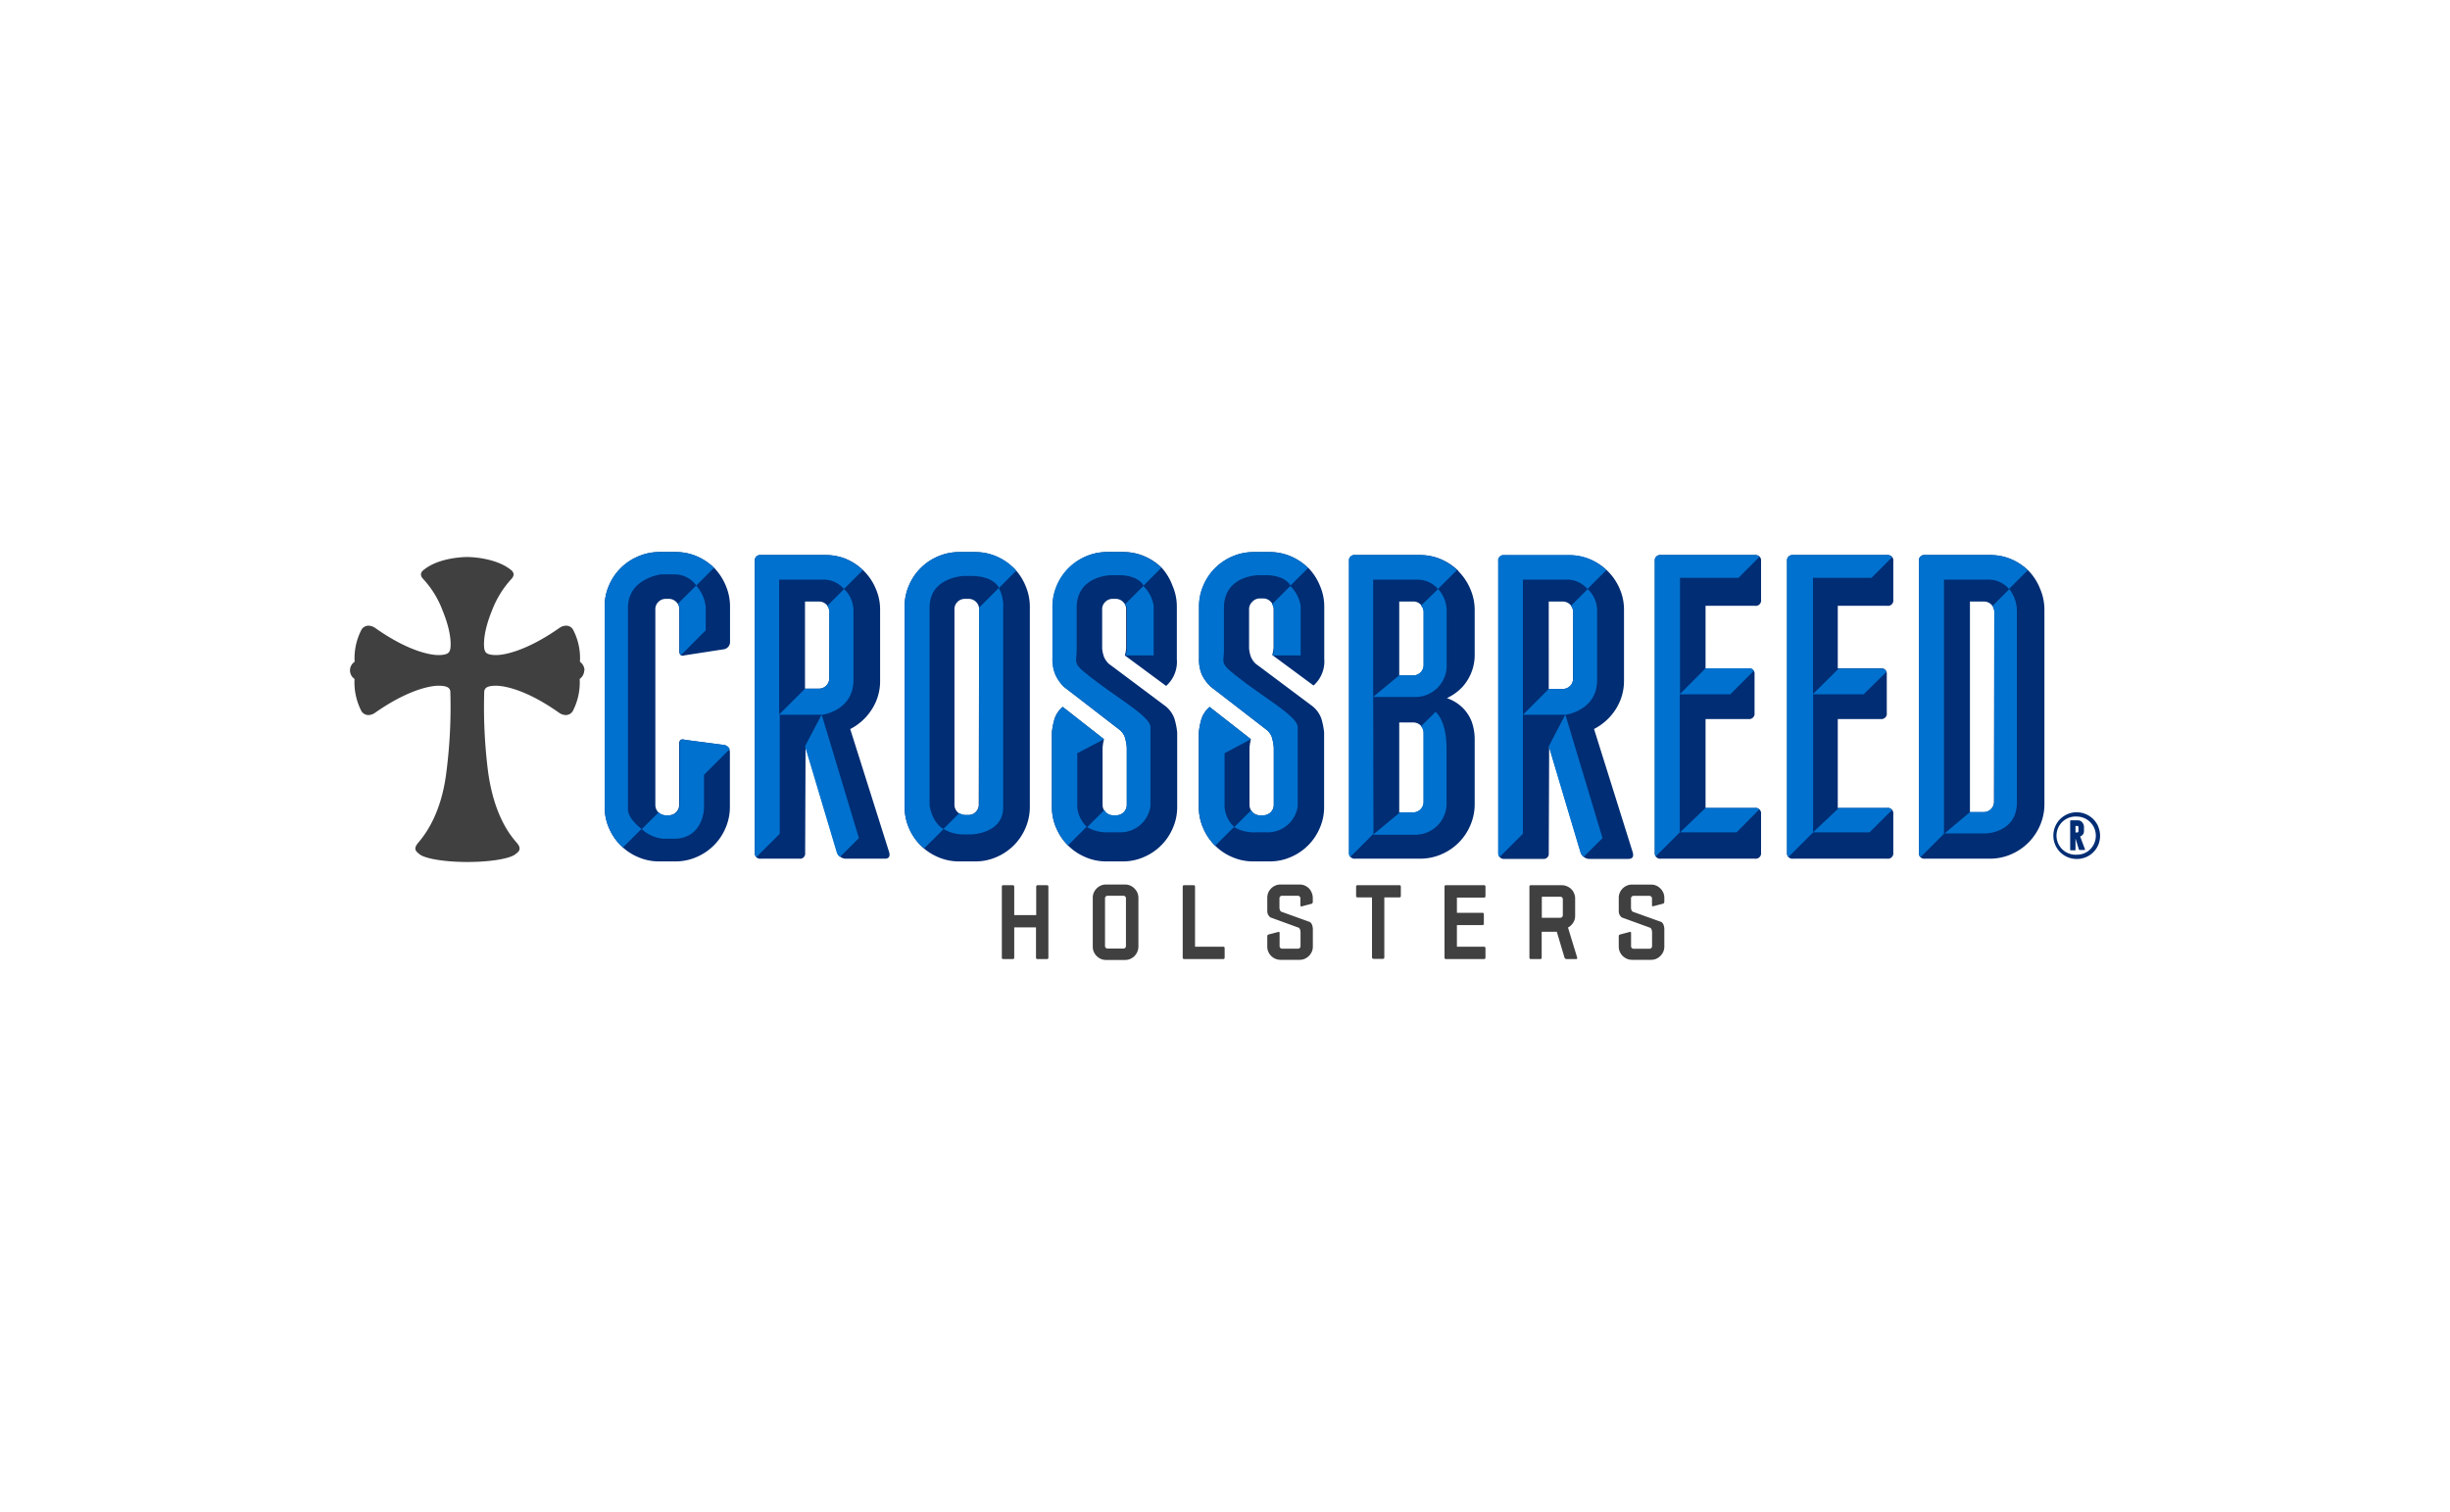 <svg id="Layer_1" data-name="Layer 1" xmlns="http://www.w3.org/2000/svg" width="350" height="216" viewBox="0 0 350 216"><defs><style>.cls-1{fill:#404041;}.cls-2{fill:#002d74;}.cls-3{fill:#0071ce;}</style></defs><title>Artboard 1</title><path class="cls-1" d="M174.72,135.26h-4v-8.57a.19.19,0,0,0-.21-.22h-1.34a.19.19,0,0,0-.21.22v10.12a.19.19,0,0,0,.21.21h5.57a.19.19,0,0,0,.21-.21v-1.34A.19.19,0,0,0,174.72,135.26ZM187,126.93a1.94,1.94,0,0,0-.6-.41,1.85,1.85,0,0,0-.74-.15h-2.73a1.8,1.8,0,0,0-.73.15,1.87,1.87,0,0,0-.61.41,2.13,2.13,0,0,0-.41.6,2,2,0,0,0-.14.74v1.81a1.4,1.4,0,0,0,.09.55,1.55,1.55,0,0,0,.33.43l4.09,1.49a.59.59,0,0,1,.18.27,1.7,1.7,0,0,1,.06.35v2a.34.34,0,0,1-.1.26.36.36,0,0,1-.26.11h-2.27a.36.36,0,0,1-.26-.11.34.34,0,0,1-.1-.26V133.3c0-.14-.07-.19-.2-.15l-1.37.36a.25.25,0,0,0-.19.27v1.45a2,2,0,0,0,.14.74,2.13,2.13,0,0,0,.41.6,1.87,1.87,0,0,0,.61.41,1.8,1.8,0,0,0,.73.15h2.73a1.85,1.85,0,0,0,.74-.15,2,2,0,0,0,1-1,1.85,1.85,0,0,0,.15-.74v-2.59a3,3,0,0,0-.1-.49,1,1,0,0,0-.31-.43L183,130.24a.67.67,0,0,1-.16-.24,1.05,1.05,0,0,1-.06-.29v-1.37a.33.33,0,0,1,.1-.25.36.36,0,0,1,.26-.11h2.27a.36.36,0,0,1,.26.11.33.33,0,0,1,.1.25v1c0,.14.07.19.2.15l1.37-.36a.26.26,0,0,0,.2-.27v-.57a1.85,1.85,0,0,0-.15-.74A1.94,1.94,0,0,0,187,126.93Zm-37.41-.46h-1.34a.2.2,0,0,0-.22.22v4.05h-3.14v-4.05a.2.2,0,0,0-.22-.22h-1.34a.19.19,0,0,0-.21.22v10.12a.19.19,0,0,0,.21.21h1.34c.15,0,.22-.07.22-.21V132.5H148v4.31c0,.14.07.21.22.21h1.34a.19.19,0,0,0,.21-.21V126.69A.19.19,0,0,0,149.58,126.47Zm12.47.46a1.94,1.94,0,0,0-.6-.41,1.88,1.88,0,0,0-.74-.15H158a1.85,1.85,0,0,0-.74.15,2,2,0,0,0-1,1,1.85,1.85,0,0,0-.15.74v7a1.85,1.85,0,0,0,.15.74,2,2,0,0,0,1,1,1.85,1.85,0,0,0,.74.15h2.73a1.88,1.88,0,0,0,.74-.15,1.94,1.94,0,0,0,.6-.41,1.91,1.91,0,0,0,.4-.6,1.86,1.86,0,0,0,.16-.74v-7a1.86,1.86,0,0,0-.16-.74A1.91,1.91,0,0,0,162.05,126.93Zm-1.21,8.22a.34.34,0,0,1-.1.26.36.36,0,0,1-.26.11h-2.27a.36.36,0,0,1-.26-.11.34.34,0,0,1-.1-.26v-6.81a.33.33,0,0,1,.1-.25.36.36,0,0,1,.26-.11h2.27a.36.36,0,0,1,.26.11.33.33,0,0,1,.1.25Zm75.34-5.68,1.37-.36a.26.26,0,0,0,.2-.27v-.57a1.85,1.85,0,0,0-.15-.74,2,2,0,0,0-1-1,1.85,1.85,0,0,0-.74-.15h-2.72a1.81,1.81,0,0,0-.74.15,2.11,2.11,0,0,0-.61.41,1.91,1.91,0,0,0-.4.6,1.85,1.85,0,0,0-.15.74v1.81a1.4,1.4,0,0,0,.09.55,1.55,1.55,0,0,0,.33.43l4.1,1.49a.59.59,0,0,1,.18.27,1.7,1.7,0,0,1,.06.35v2a.35.35,0,0,1-.11.26.34.34,0,0,1-.25.11h-2.28a.34.34,0,0,1-.25-.11.31.31,0,0,1-.11-.26V133.3c0-.14-.07-.19-.2-.15l-1.37.36a.25.25,0,0,0-.19.27v1.45a1.85,1.85,0,0,0,.15.74,1.91,1.91,0,0,0,.4.6,2.11,2.11,0,0,0,.61.41,1.81,1.81,0,0,0,.74.15h2.72a1.85,1.85,0,0,0,.74-.15,2,2,0,0,0,1-1,1.85,1.85,0,0,0,.15-.74v-2.59a2.23,2.23,0,0,0-.1-.49.92.92,0,0,0-.31-.43l-4.12-1.48a.71.71,0,0,1-.17-.24,1.05,1.05,0,0,1-.06-.29v-1.37a.31.31,0,0,1,.11-.25.34.34,0,0,1,.25-.11h2.28a.38.38,0,0,1,.36.36v1C236,129.46,236.05,129.51,236.18,129.47Zm-11.45,2.36a1.82,1.82,0,0,0,.28-1v-2.46a1.65,1.65,0,0,0-.15-.73,1.7,1.7,0,0,0-.4-.61,1.85,1.85,0,0,0-.61-.4,1.81,1.81,0,0,0-.73-.16H218.7a.19.19,0,0,0-.21.22v10.12a.19.19,0,0,0,.21.21h1.35a.18.18,0,0,0,.19-.15v-3.75h2.16l1.1,3.69a.33.33,0,0,0,.11.15.29.29,0,0,0,.17.06h1.38q.2,0,.15-.21L224,132.52A1.87,1.87,0,0,0,224.73,131.83Zm-1.48-1.08a.34.34,0,0,1-.1.26.36.36,0,0,1-.26.11h-2.64v-3h2.64a.34.34,0,0,1,.36.36ZM212,126.47h-5.43a.19.19,0,0,0-.21.22v10.12a.19.19,0,0,0,.21.21H212a.19.19,0,0,0,.21-.21v-1.34a.19.19,0,0,0-.21-.21h-3.87v-3.09h3.64a.19.19,0,0,0,.21-.21v-1.34a.19.19,0,0,0-.21-.21h-3.64v-2.17H212a.19.19,0,0,0,.21-.21v-1.34A.19.19,0,0,0,212,126.47Zm-12.06,0h-6a.19.19,0,0,0-.21.22V128a.19.19,0,0,0,.21.21H196v8.57a.18.18,0,0,0,.07.15.2.2,0,0,0,.14.06h1.34a.19.19,0,0,0,.21-.21v-8.57h2.15a.19.19,0,0,0,.21-.21v-1.34A.19.19,0,0,0,199.9,126.47Z"/><path class="cls-1" d="M83.5,95.74a1.55,1.55,0,0,0-.65-1.19,8.8,8.8,0,0,0-1-4.62,1.14,1.14,0,0,0-1-.54,1.76,1.76,0,0,0-.93.32c-5.26,3.69-8.46,3.88-9,3.88-1.47,0-1.6-.42-1.71-.79,0,0-.47-1.77,1.06-5.54a14.11,14.11,0,0,1,2.83-4.59s0,0,0,0a1,1,0,0,0,.28-.63.93.93,0,0,0-.38-.61c-2.26-1.83-6.08-1.85-6.24-1.85s-4,0-6.24,1.85a.9.9,0,0,0-.39.61,1,1,0,0,0,.28.63h0a13.71,13.71,0,0,1,2.83,4.59c1.54,3.77,1.07,5.53,1.07,5.54-.12.37-.24.79-1.72.79-.58,0-3.78-.19-9-3.88a1.8,1.8,0,0,0-.93-.32,1.17,1.17,0,0,0-1,.54,8.88,8.88,0,0,0-1,4.62A1.48,1.48,0,0,0,50,95.74v0h0v0A1.48,1.48,0,0,0,50.65,97a8.89,8.89,0,0,0,1,4.63,1.18,1.18,0,0,0,1,.53,1.7,1.7,0,0,0,.92-.32c5.27-3.69,8.47-3.87,9.05-3.87,1.44,0,1.6.39,1.71.75a72.3,72.3,0,0,1-.56,11.58c-.2,1.56-.82,6.31-3.94,10-.38.44-.52.74-.49,1s.26.49.52.68l.11.09c.68.54,3.24,1.08,6.81,1.08s6.13-.54,6.81-1.08l.11-.09c.25-.19.49-.37.52-.68s-.12-.58-.49-1c-.77-.91-3.12-3.66-4-10a73,73,0,0,1-.55-11.58c.11-.36.27-.75,1.7-.75.59,0,3.79.18,9,3.87a1.76,1.76,0,0,0,.93.32,1.17,1.17,0,0,0,1-.54,8.86,8.86,0,0,0,1-4.62,1.53,1.53,0,0,0,.65-1.19v0h0Z"/><path class="cls-2" d="M102.05,81.16a8,8,0,0,0-2.48-1.67,7.65,7.65,0,0,0-3-.62H94.18a7.58,7.58,0,0,0-3,.62A7.8,7.8,0,0,0,87,83.64a7.42,7.42,0,0,0-.62,3V115.3a7.42,7.42,0,0,0,.62,3,7.8,7.8,0,0,0,4.15,4.15,7.42,7.42,0,0,0,3,.62h2.35a7.48,7.48,0,0,0,3-.62,7.8,7.8,0,0,0,4.15-4.15,7.58,7.58,0,0,0,.62-3v-7.74a1.07,1.07,0,0,0-.81-1.12l-5.64-.74c-.54-.16-.8,0-.8.62V115a1.49,1.49,0,0,1-1.49,1.48h-.5A1.47,1.47,0,0,1,93.62,115V87a1.41,1.41,0,0,1,.43-1,1.44,1.44,0,0,1,1-.44h.5a1.44,1.44,0,0,1,1.05.44,1.42,1.42,0,0,1,.44,1v6c0,.58.26.78.8.62l5.64-.87a1.06,1.06,0,0,0,.81-1.11v-5a7.58,7.58,0,0,0-.62-3A8.08,8.08,0,0,0,102.05,81.16Zm19.41,23a7.91,7.91,0,0,0,3.09-2.82,7.4,7.4,0,0,0,1.18-4.12V87.11a7.4,7.4,0,0,0-.62-3A7.87,7.87,0,0,0,121,79.92a7.57,7.57,0,0,0-3-.62h-9.3a.77.77,0,0,0-.87.87v41.64a.77.77,0,0,0,.87.87h5.52a.72.72,0,0,0,.8-.62l.06-15.43,4.53,15.18a1.3,1.3,0,0,0,1.17.87h5.64c.54,0,.75-.29.62-.87Zm-3-7.25A1.47,1.47,0,0,1,117,98.39h-2V85.94h2a1.47,1.47,0,0,1,1.48,1.48Zm68.45-15.74a7.91,7.91,0,0,0-2.48-1.67,7.57,7.57,0,0,0-3-.62h-2.36a7.57,7.57,0,0,0-3,.62,7.8,7.8,0,0,0-4.15,4.15,7.42,7.42,0,0,0-.62,3v7.43a5.52,5.52,0,0,0,.4,2.3A5.74,5.74,0,0,0,173,98.14l1.77,1.36h0l5.46,4.22h0l.74.57a2.42,2.42,0,0,1,.75,1.11,7.68,7.68,0,0,1,.25,1.43V115a1.49,1.49,0,0,1-1.49,1.48H180A1.49,1.49,0,0,1,178.5,115v-8.18a7.83,7.83,0,0,1,.2-1.21L172.8,101a3.92,3.92,0,0,0-1.14,1.64,10.32,10.32,0,0,0-.4,2V115.3a7.42,7.42,0,0,0,.62,3,7.8,7.8,0,0,0,4.15,4.15,7.4,7.4,0,0,0,3,.62h2.36a7.4,7.4,0,0,0,3-.62,7.8,7.8,0,0,0,4.15-4.15,7.42,7.42,0,0,0,.62-3V104.65a10.32,10.32,0,0,0-.4-2,4,4,0,0,0-1.27-1.76l-1.83-1.37h0l-5.48-4.1h0l-.81-.6a3.06,3.06,0,0,1-.68-1,5.1,5.1,0,0,1-.25-1.17V87a1.42,1.42,0,0,1,.44-1A1.44,1.44,0,0,1,180,85.5h.5a1.44,1.44,0,0,1,1,.44,1.42,1.42,0,0,1,.44,1v5.64a5.69,5.69,0,0,1-.19,1l5.9,4.36a4.61,4.61,0,0,0,1.53-3.83V86.68a7.42,7.42,0,0,0-.62-3A7.91,7.91,0,0,0,186.93,81.16Zm-42.09,0a8,8,0,0,0-2.48-1.67,7.58,7.58,0,0,0-3-.62H137a7.58,7.58,0,0,0-3,.62,7.8,7.8,0,0,0-4.15,4.15,7.58,7.58,0,0,0-.62,3V115.3a7.58,7.58,0,0,0,.62,3,7.8,7.8,0,0,0,4.15,4.15,7.42,7.42,0,0,0,3,.62h2.35a7.42,7.42,0,0,0,3-.62,8,8,0,0,0,2.48-1.67,7.91,7.91,0,0,0,1.67-2.48,7.58,7.58,0,0,0,.62-3V86.68a7.58,7.58,0,0,0-.62-3A7.91,7.91,0,0,0,144.84,81.16Zm-5,33.84a1.44,1.44,0,0,1-.44,1,1.41,1.41,0,0,1-1.05.43h-.49a1.47,1.47,0,0,1-1.49-1.48V87a1.41,1.41,0,0,1,.43-1,1.44,1.44,0,0,1,1.06-.44h.49A1.5,1.5,0,0,1,139.88,87ZM166,81.16a7.91,7.91,0,0,0-2.48-1.67,7.57,7.57,0,0,0-3-.62h-2.36a7.57,7.57,0,0,0-3,.62,7.8,7.8,0,0,0-4.15,4.15,7.42,7.42,0,0,0-.62,3v7.43a5.52,5.52,0,0,0,.4,2.3A5.74,5.74,0,0,0,152,98.14l1.77,1.36h0l5.46,4.22h0l.74.57a2.42,2.42,0,0,1,.75,1.11,7.68,7.68,0,0,1,.25,1.43V115a1.49,1.49,0,0,1-1.49,1.48H159a1.49,1.49,0,0,1-1.49-1.48v-8.18a7.83,7.83,0,0,1,.2-1.21l-5.9-4.62a3.92,3.92,0,0,0-1.14,1.64,10.32,10.32,0,0,0-.4,2V115.3a7.42,7.42,0,0,0,.62,3,7.8,7.8,0,0,0,4.15,4.15,7.4,7.4,0,0,0,3,.62h2.36a7.4,7.4,0,0,0,3-.62,7.8,7.8,0,0,0,4.15-4.15,7.42,7.42,0,0,0,.62-3V104.65a10.32,10.32,0,0,0-.4-2,4,4,0,0,0-1.27-1.76l-1.83-1.37h0l-5.48-4.1h0l-.81-.6a3.06,3.06,0,0,1-.68-1,5.1,5.1,0,0,1-.25-1.17V87a1.42,1.42,0,0,1,.44-1,1.44,1.44,0,0,1,1-.44h.5a1.44,1.44,0,0,1,1.05.44,1.42,1.42,0,0,1,.44,1v5.64a4.83,4.83,0,0,1-.19,1l5.9,4.36a4.61,4.61,0,0,0,1.53-3.83V86.68a7.42,7.42,0,0,0-.62-3A7.91,7.91,0,0,0,166,81.16Zm42.38.44a8.05,8.05,0,0,0-2.48-1.68,7.62,7.62,0,0,0-3-.62h-9.29a.77.77,0,0,0-.87.87v41.64a.77.77,0,0,0,.87.87h9.29a7.62,7.62,0,0,0,3-.62,7.8,7.8,0,0,0,4.15-4.15,7.58,7.58,0,0,0,.62-3V105.7a7.43,7.43,0,0,0-.43-2.6,5.59,5.59,0,0,0-1.31-2,6,6,0,0,0-2.23-1.36,7.17,7.17,0,0,0,2.23-1.61,6.84,6.84,0,0,0,1.74-4.77v-6.2a7.57,7.57,0,0,0-.62-3A7.91,7.91,0,0,0,208.33,81.6Zm-5,33a1.49,1.49,0,0,1-1.49,1.49h-2V103.22h2a1.47,1.47,0,0,1,1.06.43,1.51,1.51,0,0,1,.43,1.06Zm0-19.58a1.49,1.49,0,0,1-1.49,1.49h-2V85.94h2a1.43,1.43,0,0,1,1.06.43,1.47,1.47,0,0,1,.43,1Zm94.2,24.2a1,1,0,0,0,.13-.5v-.55a1,1,0,0,0-.25-.68.79.79,0,0,0-.63-.29h-1q-.09,0-.09.12v4.07a.08.08,0,0,0,.09.09h.57c.06,0,.1,0,.1-.06V119.8l.48,1.55a.12.12,0,0,0,.12.09h.7q.09,0,.06-.09l-.7-1.85A.67.67,0,0,0,297.57,119.18Zm-.66-.47a.16.16,0,0,1-.18.18h-.24V118h.24a.16.16,0,0,1,.18.18Zm2.83-.67a3.36,3.36,0,0,0-4.38-1.77,3.46,3.46,0,0,0-1.06.71,3.36,3.36,0,0,0,0,4.73,3.46,3.46,0,0,0,1.06.71,3.37,3.37,0,0,0,1.31.26,3.3,3.3,0,0,0,3.07-2,3.41,3.41,0,0,0,0-2.61Zm-1.13,3.24a2.64,2.64,0,0,1-1.94.79,2.73,2.73,0,1,1,0-5.45,2.74,2.74,0,0,1,1.94,4.66ZM289.85,81.6a7.93,7.93,0,0,0-2.48-1.68,7.58,7.58,0,0,0-3-.62H275a.77.77,0,0,0-.87.87v41.64a.77.77,0,0,0,.87.87h9.29a7.58,7.58,0,0,0,3-.62,7.91,7.91,0,0,0,2.48-1.67,8,8,0,0,0,1.67-2.48,7.58,7.58,0,0,0,.62-3V87.11a7.57,7.57,0,0,0-.62-3A7.91,7.91,0,0,0,289.85,81.6Zm-5,33a1.41,1.41,0,0,1-.43,1,1.44,1.44,0,0,1-1,.44h-2V85.94h2a1.47,1.47,0,0,1,1.48,1.48ZM250.72,79.3H237.27a.77.77,0,0,0-.87.87v41.64a.77.77,0,0,0,.87.87h13.45a.77.77,0,0,0,.86-.87V116.3a.77.77,0,0,0-.86-.87h-7.07v-12.7h6.13a.77.77,0,0,0,.87-.87V96.34a.77.77,0,0,0-.87-.86h-6.13V86.55h7.07a.76.76,0,0,0,.86-.86V80.17A.77.77,0,0,0,250.72,79.3Zm-23,24.85a8,8,0,0,0,3.1-2.82A7.48,7.48,0,0,0,232,97.21V87.11a7.4,7.4,0,0,0-.62-3,7.87,7.87,0,0,0-4.15-4.16,7.57,7.57,0,0,0-3-.62h-9.3a.77.77,0,0,0-.87.87v41.64a.77.77,0,0,0,.87.87h5.52a.72.72,0,0,0,.8-.62l.06-15.43,4.53,15.18a1.23,1.23,0,0,0,.46.62,1.19,1.19,0,0,0,.72.25h5.63c.54,0,.75-.29.62-.87Zm-3-7.25A1.44,1.44,0,0,1,224.3,98a1.43,1.43,0,0,1-1.05.43h-2V85.94h2a1.49,1.49,0,0,1,1.49,1.48ZM269.6,79.3H256.15a.77.77,0,0,0-.86.87v41.64a.77.77,0,0,0,.86.87H269.6a.77.77,0,0,0,.87-.87V116.3a.77.77,0,0,0-.87-.87h-7.06v-12.7h6.13a.77.77,0,0,0,.87-.87V96.34a.77.77,0,0,0-.87-.86h-6.13V86.55h7.06a.76.76,0,0,0,.87-.86V80.17A.77.77,0,0,0,269.6,79.3Z"/><path class="cls-3" d="M203.37,87.42V95a1.49,1.49,0,0,1-1.49,1.49h-2l-3.73,3.09h6a4.48,4.48,0,0,0,4.51-4.76V87.27a4.57,4.57,0,0,0-1.22-3.12L203,86.53A1.44,1.44,0,0,1,203.37,87.42Z"/><path class="cls-3" d="M121.92,97.16v-10a4.24,4.24,0,0,0-1.34-3l-2.41,2.4a1.44,1.44,0,0,1,.31.87V96.9A1.47,1.47,0,0,1,117,98.39h-2l-3.69,3.69V82.81h6.48a3.87,3.87,0,0,1,2.78,1.34l2.69-2.69A8.18,8.18,0,0,0,121,79.92a7.57,7.57,0,0,0-3-.62h-9.3a.77.77,0,0,0-.87.87v41.64a.85.85,0,0,0,.22.65l3.34-3.34v-17h6.06S121.92,101.56,121.92,97.16Z"/><path class="cls-3" d="M250.72,79.3H237.27a.77.77,0,0,0-.87.87v41.64a.92.92,0,0,0,.15.53l3.42-3.42V99.19h7.22l3.34-3.34a.77.77,0,0,0-.75-.37h-6.13L240,99.15V82.55h8.36l3-3A.93.93,0,0,0,250.72,79.3Z"/><path class="cls-3" d="M206.65,114.51V107c0-4.18-1.57-5.29-1.57-5.29L203,103.76a1.42,1.42,0,0,1,.36.95v9.85a1.49,1.49,0,0,1-1.49,1.49H200l-.13.12-3.73,3.09h6A4.48,4.48,0,0,0,206.65,114.51Z"/><path class="cls-3" d="M228.93,119.74l-5.31-17.65-2.37,4.54v0l4.53,15.18a1.15,1.15,0,0,0,.46.61Z"/><path class="cls-3" d="M228.16,97.16v-10a4.22,4.22,0,0,0-1.35-3l-2.39,2.4a1.43,1.43,0,0,1,.32.87V96.9A1.44,1.44,0,0,1,224.3,98a1.43,1.43,0,0,1-1.05.43h-2l-3.69,3.69V82.81H224a3.86,3.86,0,0,1,2.78,1.34l2.7-2.7a8,8,0,0,0-2.3-1.53,7.57,7.57,0,0,0-3-.62h-9.3a.77.77,0,0,0-.87.87v41.64a.88.88,0,0,0,.22.64l3.33-3.33v-17h6.06S228.16,101.56,228.16,97.16Z"/><path class="cls-3" d="M251.33,115.63a.86.86,0,0,0-.61-.2h-7.07L240,118.92h8.08Z"/><path class="cls-3" d="M284.89,87.42v27.14a1.41,1.41,0,0,1-.43,1,1.44,1.44,0,0,1-1,.44h-2l-3.67,3.07h5.91s4.43-.09,4.43-4.43V87.16a5.23,5.23,0,0,0-1.08-3l-2.42,2.42A1.42,1.42,0,0,1,284.89,87.42Z"/><path class="cls-3" d="M103.53,106.44l-5.64-.74c-.54-.16-.8,0-.8.62V115a1.49,1.49,0,0,1-1.49,1.48h-.5a1.4,1.4,0,0,1-1-.43h0l-2.42,2.41a5.24,5.24,0,0,0,3.06,1.37h1.54c4.15,0,4.29-4.28,4.29-4.28V110.7l3.69-3.68A1.1,1.1,0,0,0,103.53,106.44Z"/><path class="cls-3" d="M119.54,121.81a1.17,1.17,0,0,0,.46.62h0l2.7-2.69-5.32-17.65L115,106.63Z"/><path class="cls-3" d="M270.29,115.72a.79.79,0,0,0-.69-.29h-6.9L259,118.92h8.08Z"/><path class="cls-3" d="M269.6,79.3H256.15a.77.77,0,0,0-.86.87v41.64a.94.94,0,0,0,.2.64l3.53-3.53V99.19h7.22L269.48,96a.75.75,0,0,0-.81-.48h-6L259,99.15V82.55h8.36l2.93-2.93A.81.81,0,0,0,269.6,79.3Z"/><path class="cls-3" d="M287.37,79.92a7.58,7.58,0,0,0-3-.62H275a.77.77,0,0,0-.87.87v41.64a.87.87,0,0,0,.23.66l3.35-3.35V82.81h6.48A3.87,3.87,0,0,1,287,84.15l2.68-2.68A7.92,7.92,0,0,0,287.37,79.92Z"/><path class="cls-3" d="M144.84,81.16a8,8,0,0,0-2.48-1.67,7.58,7.58,0,0,0-3-.62H137a7.58,7.58,0,0,0-3,.62,7.8,7.8,0,0,0-4.15,4.15,7.58,7.58,0,0,0-.62,3V115.3a7.58,7.58,0,0,0,.62,3,7.91,7.91,0,0,0,1.67,2.48c.16.16.35.28.52.42l2.76-2.75c-1.69-.95-2-3.37-2-3.37V86.8c0-4.38,4.91-4.51,4.91-4.51h1c3.36,0,4,1.71,4,1.71l2.47-2.47C145,81.41,145,81.28,144.84,81.16Z"/><path class="cls-3" d="M139.88,87v28a1.44,1.44,0,0,1-.44,1,1.41,1.41,0,0,1-1.05.43h-.49a1.46,1.46,0,0,1-.84-.28h0l-2.28,2.28a5.49,5.49,0,0,0,2.83.78h1.12s4.58-.07,4.58-3.86V86.94a5.52,5.52,0,0,0-.63-2.94l-2.82,2.83S139.88,86.93,139.88,87Z"/><path class="cls-3" d="M164.35,115.19v-11.3c0-1.44-4.17-3.82-7.76-6.55s-2.78-2.29-2.78-4.58V86.84c0-4.62,4.89-4.66,4.89-4.66H160s2.47-.05,3.37,1.48l2.53-2.54a8,8,0,0,0-2.43-1.63,7.57,7.57,0,0,0-3-.62h-2.36a7.57,7.57,0,0,0-3,.62,7.8,7.8,0,0,0-4.15,4.15,7.42,7.42,0,0,0-.62,3v7.43a5.52,5.52,0,0,0,.4,2.3A5.74,5.74,0,0,0,152,98.14l1.77,1.36h0l5.46,4.22h0l.74.57a2.42,2.42,0,0,1,.75,1.11,7.68,7.68,0,0,1,.25,1.43V115a1.49,1.49,0,0,1-1.49,1.48H159a1.43,1.43,0,0,1-1-.43,1.78,1.78,0,0,1-.23-.33l-2.46,2.46a5.67,5.67,0,0,0,3.07.73h1.47A4.34,4.34,0,0,0,164.35,115.19Z"/><path class="cls-3" d="M97.09,87v6a.7.7,0,0,0,.2.59h0l3.53-3.54V86.77a5.38,5.38,0,0,0-1.37-3.11l-2.59,2.58A1.41,1.41,0,0,1,97.09,87Z"/><path class="cls-3" d="M89.71,115.64V86.83c0-4.23,4.76-4.77,4.76-4.77h2a3.78,3.78,0,0,1,3,1.6L102,81.12a8.12,8.12,0,0,0-2.42-1.63,7.65,7.65,0,0,0-3-.62H94.18a7.58,7.58,0,0,0-3,.62A7.8,7.8,0,0,0,87,83.64a7.42,7.42,0,0,0-.62,3V115.3a7.42,7.42,0,0,0,.62,3,7.91,7.91,0,0,0,1.67,2.48l.34.28,2.64-2.64S89.71,117,89.71,115.64Z"/><path class="cls-3" d="M196.17,99.56V82.81h6.47a3.88,3.88,0,0,1,2.79,1.34l2.71-2.71a8.17,8.17,0,0,0-2.29-1.52,7.62,7.62,0,0,0-3-.62h-9.29a.77.77,0,0,0-.87.87v41.64a.92.92,0,0,0,.2.63l3.32-3.32Z"/><path class="cls-3" d="M161,87v5.64a4.83,4.83,0,0,1-.19,1h4v-7.1a5.15,5.15,0,0,0-1.47-2.82l-2.6,2.59A1.44,1.44,0,0,1,161,87Z"/><path class="cls-3" d="M182,87v5.64a5.69,5.69,0,0,1-.19,1l0,0,0,0h4v-7.1a5.14,5.14,0,0,0-1.48-2.82l-2.62,2.62A1.51,1.51,0,0,1,182,87Z"/><path class="cls-3" d="M174.94,115.32v-7.71l3.75-2a0,0,0,0,0,0,0L172.8,101a3.92,3.92,0,0,0-1.14,1.64,10.32,10.32,0,0,0-.4,2V115.3a7.42,7.42,0,0,0,.62,3,7.91,7.91,0,0,0,1.67,2.48l.06.05,2.69-2.69A4.43,4.43,0,0,1,174.94,115.32Z"/><path class="cls-3" d="M185.39,115.19v-11.3c0-1.44-4.17-3.82-7.76-6.55s-2.78-2.29-2.78-4.58V86.84c0-4.62,4.89-4.66,4.89-4.66H181s2.46-.05,3.36,1.48l2.51-2.51a7.79,7.79,0,0,0-2.46-1.66,7.57,7.57,0,0,0-3-.62h-2.36a7.57,7.57,0,0,0-3,.62,7.8,7.8,0,0,0-4.15,4.15,7.42,7.42,0,0,0-.62,3v7.43a5.52,5.52,0,0,0,.4,2.3A5.74,5.74,0,0,0,173,98.14l1.77,1.36h0l5.46,4.22h0l.74.57a2.42,2.42,0,0,1,.75,1.11,7.68,7.68,0,0,1,.25,1.43V115a1.49,1.49,0,0,1-1.49,1.48H180a1.29,1.29,0,0,1-1.25-.73l-2.44,2.43a5.7,5.7,0,0,0,3.08.73h1.46A4.34,4.34,0,0,0,185.39,115.19Z"/><path class="cls-3" d="M153.9,115.32v-7.71l3.82-2-5.9-4.62a3.92,3.92,0,0,0-1.14,1.64,10.32,10.32,0,0,0-.4,2V115.3a7.42,7.42,0,0,0,.62,3,7.91,7.91,0,0,0,1.67,2.48l0,0,2.67-2.67A4.4,4.4,0,0,1,153.9,115.32Z"/></svg>